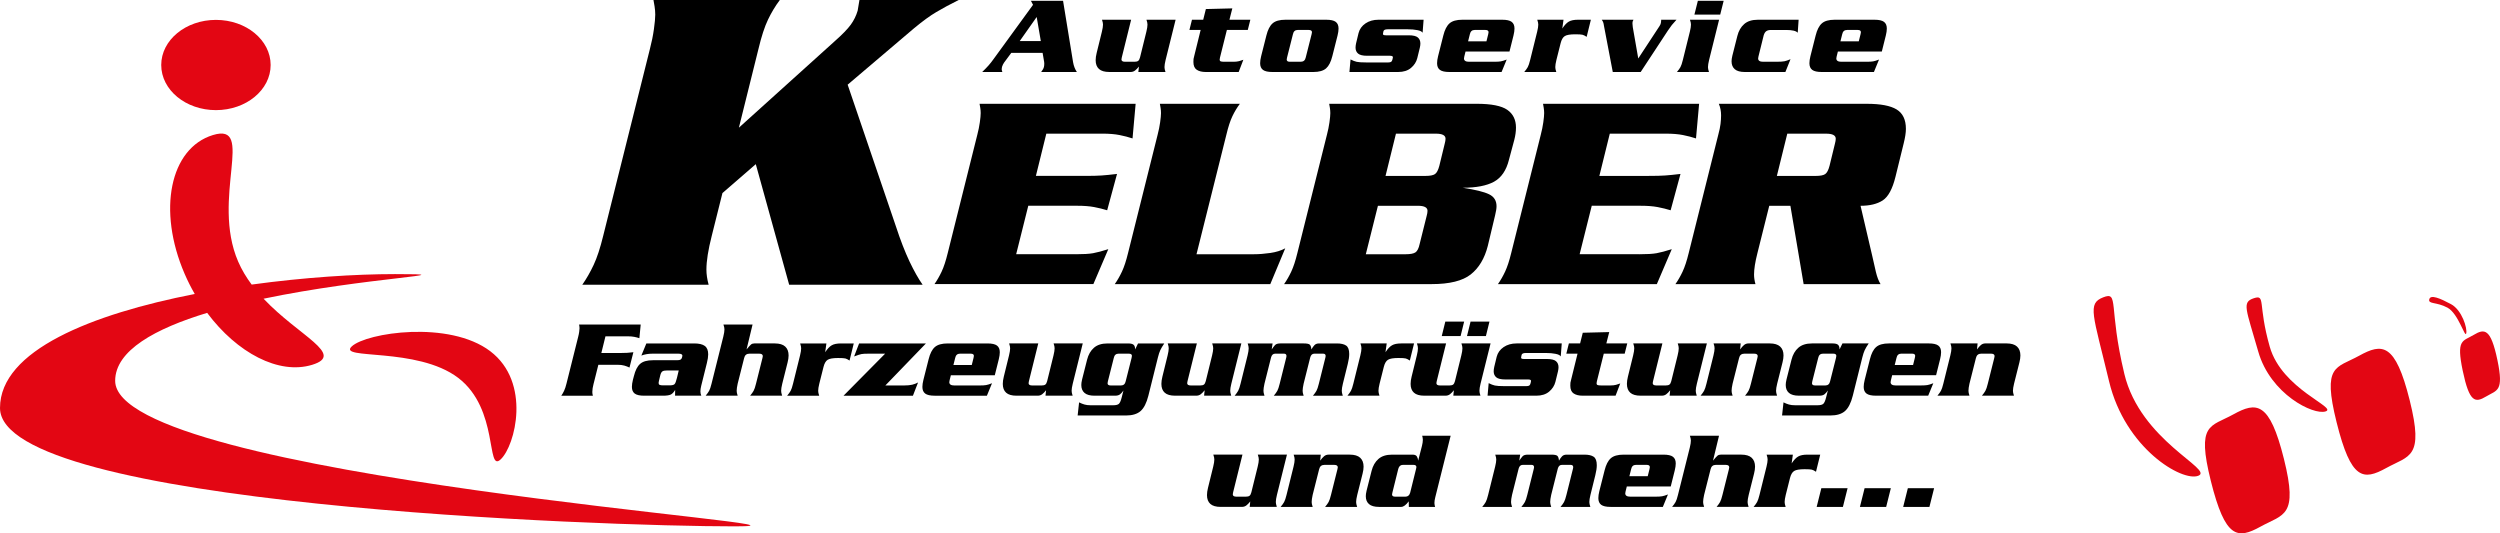 <?xml version="1.0" encoding="UTF-8"?>
<!DOCTYPE svg PUBLIC "-//W3C//DTD SVG 1.1//EN" "http://www.w3.org/Graphics/SVG/1.1/DTD/svg11.dtd">
<!-- Creator: CorelDRAW 2018 (64 Bit) -->
<svg xmlns="http://www.w3.org/2000/svg" xml:space="preserve" width="55.754mm" height="11.894mm" version="1.1" style="shape-rendering:geometricPrecision; text-rendering:geometricPrecision; image-rendering:optimizeQuality; fill-rule:evenodd; clip-rule:evenodd"
viewBox="0 0 4217.08 899.6"
 xmlns:xlink="http://www.w3.org/1999/xlink">
 <defs>
  <style type="text/css">
   <![CDATA[
    .fil1 {fill:#E30613}
    .fil0 {fill:black;fill-rule:nonzero}
   ]]>
  </style>
 </defs>
 <g id="Ebene_x0020_1">
  <g id="_2800181524144">
   <path class="fil0" d="M1511.38 382.19c7.5,23.01 15.14,42.52 22.77,58.78 7.75,16.26 15.13,29.27 22.13,39.27l-225.11 0 -56.28 -203.35 -56.27 48.78 -18.01 72.04c-6.01,23.51 -9.01,42.52 -9.01,57.02 0,8 1.26,16.51 3.75,25.51l-213.1 0c7,-10 13.37,-21.13 19.13,-33.39 5.76,-12.26 11.13,-28.64 16.13,-49.15l78.79 -315.17c3,-11.5 5.25,-22.63 6.75,-33.39 1.5,-10.76 2.25,-18.88 2.25,-24.39 0,-4.5 -0.37,-9.13 -1.12,-13.88 -0.76,-4.75 -1.38,-8.38 -1.88,-10.88l213.12 0c-7.51,10 -14.14,21 -19.89,33.01 -5.76,12.01 -11.13,28.52 -16.13,49.53l-33.02 132.82 161.33 -145.57c13.01,-11.5 22.14,-20.88 27.39,-28.14 5.25,-7.25 9.13,-15.14 11.63,-23.64l3 -18 167.34 0c-15.01,7.5 -27.52,14.26 -37.77,20.38 -10.26,6.01 -22.63,15.01 -37.14,27.02l-112.31 95.42 81.54 239.37z"/>
   <path class="fil0" d="M1814.88 428.84c12.68,0 22.34,-0.56 28.99,-1.75 6.65,-1.19 15.2,-3.49 25.66,-6.81l-25.19 58.93 -268.03 0c4.43,-6.34 8.47,-13.39 12.12,-21.15 3.65,-7.76 7.05,-18.14 10.22,-31.13l49.9 -199.6c1.91,-7.28 3.33,-14.33 4.28,-21.15 0.95,-6.81 1.42,-11.96 1.42,-15.45 0,-2.85 -0.23,-5.78 -0.71,-8.79 -0.48,-3.01 -0.88,-5.31 -1.19,-6.89l263.28 0 -5.23 58.45c-6.66,-2.22 -13.94,-4.12 -21.86,-5.7 -7.92,-1.58 -17.59,-2.38 -28.99,-2.38l-94.57 0 -17.59 71.28 82.69 0c12.35,0 21.78,-0.23 28.27,-0.71 6.5,-0.39 15.13,-1.35 25.9,-2.61l-16.63 61.3c-6.66,-2.06 -13.94,-3.88 -21.86,-5.39 -7.92,-1.51 -17.43,-2.22 -28.52,-2.22l-82.69 0 -20.44 81.75 100.75 0zm300.35 0c8.55,0 17.74,-0.72 27.56,-2.14 9.83,-1.42 18.22,-4.04 25.19,-7.84l-25.19 60.36 -262.33 0c4.44,-6.34 8.48,-13.39 12.12,-21.15 3.65,-7.76 7.05,-18.14 10.22,-31.13l49.9 -199.6c1.9,-7.28 3.33,-14.33 4.27,-21.15 0.95,-6.81 1.43,-11.96 1.43,-15.45 0,-2.85 -0.23,-5.78 -0.71,-8.79 -0.48,-3.01 -0.87,-5.31 -1.19,-6.89l134.97 0c-4.75,6.34 -8.95,13.3 -12.59,20.91 -3.65,7.61 -7.05,18.06 -10.22,31.37l-50.37 201.51 96.94 0zm188.67 0l67.48 0c7.61,0 12.99,-1.03 16.16,-3.09 3.17,-2.06 5.54,-6.73 7.13,-14.02l11.88 -47.53c0.95,-3.48 1.42,-6.33 1.42,-8.55 0,-5.7 -5.39,-8.55 -16.16,-8.55l-67.48 0 -20.44 81.75zm33.27 -132.12l67.48 0c7.6,0 12.91,-1.03 15.92,-3.09 3.01,-2.06 5.46,-6.73 7.37,-14.02l9.02 -37.06c0.95,-3.49 1.43,-6.34 1.43,-8.55 0,-5.7 -5.39,-8.55 -16.16,-8.55l-67.48 0 -17.58 71.28zm-98.86 -69.38c1.91,-7.28 3.34,-14.33 4.28,-21.15 0.95,-6.81 1.43,-11.96 1.43,-15.45 0,-2.85 -0.24,-5.78 -0.72,-8.79 -0.47,-3.01 -0.87,-5.31 -1.19,-6.89l249.03 0c24.4,0 41.5,3.4 51.33,10.14 9.82,6.81 14.73,16.79 14.73,30.02 0,6.41 -0.95,13.39 -2.85,20.75l-9.03 33.66c-4.44,17.82 -12.84,30.1 -25.19,36.91 -12.36,6.73 -29.94,10.14 -52.76,10.14 21.23,3.25 36.04,6.9 44.44,11.01 8.4,4.04 12.59,10.77 12.59,20.2 0,3.65 -0.79,8.64 -2.38,15.13l-12.36 51.8c-5.39,21.15 -14.97,37.15 -28.75,48.08 -13.78,10.85 -35.72,16.32 -65.82,16.32l-249.03 0c4.44,-6.34 8.48,-13.39 12.12,-21.15 3.65,-7.76 7.06,-18.14 10.23,-31.13l49.89 -199.6zm527.05 201.51c12.68,0 22.34,-0.56 28.99,-1.75 6.65,-1.19 15.2,-3.49 25.66,-6.81l-25.19 58.93 -268.03 0c4.43,-6.34 8.47,-13.39 12.12,-21.15 3.64,-7.76 7.05,-18.14 10.22,-31.13l49.9 -199.6c1.91,-7.28 3.33,-14.33 4.28,-21.15 0.95,-6.81 1.42,-11.96 1.42,-15.45 0,-2.85 -0.23,-5.78 -0.71,-8.79 -0.48,-3.01 -0.88,-5.31 -1.19,-6.89l263.28 0 -5.23 58.45c-6.66,-2.22 -13.94,-4.12 -21.86,-5.7 -7.92,-1.58 -17.59,-2.38 -28.99,-2.38l-94.57 0 -17.59 71.28 82.69 0c12.35,0 21.78,-0.23 28.27,-0.71 6.5,-0.39 15.13,-1.35 25.9,-2.61l-16.63 61.3c-6.66,-2.06 -13.94,-3.88 -21.86,-5.39 -7.92,-1.51 -17.43,-2.22 -28.52,-2.22l-82.69 0 -20.44 81.75 100.75 0zm231.92 -132.12l65.59 0c7.6,0 12.91,-1.03 15.91,-3.09 3.01,-2.06 5.47,-6.73 7.37,-14.02l9.03 -37.06c0.95,-3.49 1.43,-6.34 1.43,-8.55 0,-5.7 -5.39,-8.55 -16.16,-8.55l-65.59 0 -17.58 71.28zm-12.84 50.37l-19.96 79.84c-3.8,14.89 -5.7,26.93 -5.7,36.12 0,5.08 0.79,10.46 2.38,16.16l-134.97 0c4.44,-6.34 8.48,-13.39 12.12,-21.15 3.65,-7.76 7.06,-18.14 10.23,-31.13l49.9 -199.6c1.9,-6.97 3.17,-13.07 3.8,-18.3 0.64,-5.23 0.95,-10.06 0.95,-14.49 0,-6.97 -1.27,-13.47 -3.8,-19.48l249.97 0c22.81,0 39.44,3.17 49.9,9.5 10.45,6.34 15.69,17.27 15.69,32.8 0,6.34 -1.27,14.57 -3.8,24.71l-13.78 56.08c-5.07,20.6 -12.28,33.9 -21.62,39.92 -9.35,6.02 -21.78,9.02 -37.3,9.02l19.96 85.55c1.9,8.86 3.88,17.58 5.94,26.13 2.06,8.55 4.67,15.37 7.84,20.44l-129.75 0 -22.33 -132.12 -35.65 0z"/>
   <path class="fil0" d="M1755.69 69.27l-6.97 -40.62 -28.61 40.62 35.58 0zm-49.81 19.89l-12.19 16.44c-1.47,2.13 -2.62,4.5 -3.47,7.16 -0.37,1.88 -0.56,3.19 -0.56,3.93 0,0.88 0.38,2.47 1.12,4.73l-33.95 0c4.51,-4.38 8.13,-8.13 10.88,-11.25 2.75,-3.13 5.51,-6.63 8.25,-10.51l66.6 -91.55 -3.56 -6.75 54.21 0 16.89 103.55c1.12,6.38 3.25,11.88 6.38,16.51l-60.21 0c1.38,-1.88 2.41,-3.41 3.09,-4.6 0.69,-1.19 1.22,-2.5 1.59,-3.94 0.38,-1.44 0.57,-3.34 0.57,-5.72 0,-1.25 -0.06,-2.13 -0.19,-2.63l-2.62 -15.38 -52.81 0zm214.33 32.27l0.94 -9.2c-2.25,2.88 -4.44,5.13 -6.57,6.75 -2.13,1.63 -4.62,2.44 -7.5,2.44l-35.83 0c-7.88,0 -13.7,-1.69 -17.45,-5.07 -3.74,-3.37 -5.62,-8.32 -5.62,-14.82 0,-3.63 0.56,-7.69 1.69,-12.19l8.81 -35.84c1.26,-5.12 1.88,-9.12 1.88,-12 0,-1.38 -0.12,-2.53 -0.37,-3.47 -0.25,-0.94 -0.69,-2.53 -1.32,-4.78l49.15 0 -15.76 63.6c-0.38,1.38 -0.57,2.5 -0.57,3.37 0,2.62 2,3.94 6.01,3.94l16.13 0c2.75,0 4.79,-0.5 6.1,-1.51 1.32,-1 2.34,-2.93 3.09,-5.81l10.7 -43.34c1.26,-5.12 1.88,-9.12 1.88,-12 0,-1.38 -0.12,-2.53 -0.38,-3.47 -0.24,-0.94 -0.68,-2.53 -1.31,-4.78l49.15 0 -16.88 67.91c-1.25,5.13 -1.88,9.13 -1.88,12.01 0,1.38 0.13,2.53 0.37,3.47 0.26,0.93 0.69,2.53 1.32,4.78l-45.78 0zm113.87 -106.18l44.65 -1.13 -4.88 19.14 35.27 0 -4.32 17.25 -35.26 0 -11.63 46.53c-0.38,1.5 -0.56,2.69 -0.56,3.56 0,1.38 0.53,2.31 1.59,2.81 1.07,0.5 3.1,0.75 6.1,0.75l15.57 0c3.75,0 6.91,-0.34 9.48,-1.03 2.56,-0.69 4.97,-1.47 7.22,-2.34l-7.87 20.63 -55.53 0c-6.38,0 -11.44,-1.26 -15.2,-3.75 -3.75,-2.5 -5.63,-6.88 -5.63,-13.14 0,-2.25 0.06,-3.93 0.19,-5.06 0.13,-1.13 0.56,-3 1.32,-5.63l10.69 -43.34 -18.94 0 4.31 -17.25 18.95 0 4.5 -18.01zm136.95 81.79c-0.38,1.37 -0.57,2.5 -0.57,3.37 0,2.5 1.75,3.75 5.26,3.75l18.38 0c4.63,0 7.44,-2.38 8.44,-7.13l9.95 -39.4c0.38,-1.38 0.57,-2.5 0.57,-3.37 0,-2.5 -1.88,-3.76 -5.63,-3.76l-18.38 0c-4.38,0 -7.06,2.38 -8.07,7.13l-9.94 39.4zm76.35 -2.25c-2.38,9.63 -5.88,16.47 -10.51,20.54 -4.62,4.06 -11.81,6.1 -21.57,6.1l-69.03 0c-7.37,0 -12.66,-1.19 -15.85,-3.56 -3.19,-2.38 -4.78,-6.13 -4.78,-11.25 0,-3.38 0.56,-7.32 1.69,-11.82l8.82 -34.89c2.38,-9.63 5.88,-16.48 10.51,-20.54 4.62,-4.07 11.81,-6.1 21.57,-6.1l69.03 0c7.37,0 12.66,1.19 15.85,3.56 3.19,2.38 4.79,6.13 4.79,11.25 0,3.38 -0.56,7.31 -1.69,11.82l-8.82 34.89zm128.88 -35.27c7.37,0 12.51,1.22 15.38,3.66 2.87,2.44 4.31,5.85 4.31,10.22 0,2 -0.31,4.38 -0.94,7.13l-4.32 17.63c-1.62,6.38 -5.16,11.85 -10.59,16.42 -5.45,4.56 -12.67,6.85 -21.67,6.85l-82.17 0 1.88 -21.2c3.88,2 7.35,3.34 10.42,4.03 3.06,0.69 8.35,1.04 15.85,1.04l37.33 0c2.25,0 3.88,-0.35 4.88,-1 1,-0.69 1.75,-2.03 2.25,-4.07l0.38 -1.78c0.24,-0.95 0.37,-1.57 0.37,-1.94 0,-1.66 -1.69,-2.47 -5.07,-2.47l-38.45 0c-7.25,0 -12.32,-1.23 -15.2,-3.66 -2.87,-2.44 -4.31,-5.78 -4.31,-10.04 0,-2.13 0.31,-4.63 0.94,-7.5l4.12 -17.07c1.75,-6.75 5.67,-12.19 11.73,-16.32 6.06,-4.12 13.35,-6.19 21.85,-6.19l76.16 0 -1.69 21.95c-1.13,-2 -4.06,-3.47 -8.82,-4.41 -4.75,-0.94 -10.06,-1.41 -15.94,-1.41l-34.32 0c-4,0 -6.32,1.06 -6.94,3.18l-0.75 3.76c-0.26,1.12 -0.04,1.94 0.65,2.44 0.69,0.5 2.16,0.75 4.41,0.75l38.27 0zm131.13 10.13l3 -12c0.37,-1.38 0.56,-2.5 0.56,-3.37 0,-2.5 -1.75,-3.76 -5.26,-3.76l-18.19 0c-4.38,0 -7.06,2.38 -8.07,7.13l-3 12 30.96 0zm-35.27 17.26l-2.06 8.26c-0.37,1.38 -0.56,2.5 -0.56,3.37 0,3.75 2.81,5.63 8.44,5.63l42.58 0c4.88,0 8.56,-0.22 11.07,-0.66 2.5,-0.44 5.82,-1.47 9.95,-3.09l-8.63 21.01 -88.17 0c-7.38,0 -12.66,-1.19 -15.85,-3.56 -3.19,-2.38 -4.78,-6.13 -4.78,-11.25 0,-3.38 0.56,-7.32 1.69,-11.82l8.82 -34.89c2.38,-9.63 5.88,-16.48 10.51,-20.54 4.62,-4.07 11.81,-6.1 21.57,-6.1l67.35 0c7.37,0 12.66,1.19 15.85,3.56 3.19,2.38 4.79,6.13 4.79,11.25 0,3.38 -0.56,7.31 -1.69,11.82l-6.75 27.01 -74.1 0zm165.27 -53.65l-2.06 14.82c3.75,-5.72 7.44,-9.63 11.07,-11.69 3.63,-2.1 8.82,-3.12 15.57,-3.12l21.57 0 -7.13 28.89c-2.75,-1.88 -5.1,-3.06 -7.03,-3.56 -1.94,-0.5 -6.04,-0.75 -12.29,-0.75 -8.5,0 -14.35,1 -17.54,3 -3.19,2 -5.54,6 -7.03,12l-7.13 28.33c-1.26,5.13 -1.88,9.13 -1.88,12.01 0,1.38 0.12,2.53 0.37,3.47 0.25,0.93 0.69,2.53 1.32,4.78l-54.03 0c2.62,-3.13 4.59,-5.88 5.91,-8.25 1.32,-2.38 2.65,-6.38 4.03,-12.01l11.82 -47.65c1.25,-5.12 1.88,-9.12 1.88,-12 0,-1.38 -0.13,-2.53 -0.38,-3.47 -0.25,-0.94 -0.69,-2.53 -1.31,-4.78l44.27 0zm161.95 10.73c1.23,-1.88 2,-3.63 2.28,-5.26 0.32,-1.66 0.47,-2.9 0.47,-3.78 0,-0.75 0,-1.31 0,-1.69l25.89 0c-3.38,3.62 -6.01,6.63 -7.88,9 -1.88,2.38 -4.06,5.45 -6.57,9.2l-45.96 69.97 -47.08 0 -15.01 -78.6c-0.25,-2 -0.63,-3.69 -1.13,-5.07 -0.5,-1.38 -1.31,-2.87 -2.44,-4.5l53.46 0c-0.88,1.63 -1.38,2.78 -1.5,3.47 -0.13,0.69 -0.19,1.66 -0.19,2.9 0,1.63 0.19,3.69 0.57,6.22l9.22 52.78 35.86 -54.66zm51.15 9.53c1.25,-5.12 1.88,-9.12 1.88,-12 0,-1.38 -0.12,-2.53 -0.38,-3.47 -0.25,-0.94 -0.68,-2.53 -1.31,-4.78l49.15 0 -16.88 67.91c-1.25,5.13 -1.88,9.13 -1.88,12.01 0,1.38 0.12,2.53 0.37,3.47 0.26,0.93 0.69,2.53 1.32,4.78l-54.03 0c2.62,-3.13 4.6,-5.88 5.91,-8.25 1.32,-2.38 2.66,-6.38 4.04,-12.01l11.81 -47.65zm57.03 -52.15l-5.82 23.27 -43.52 0 5.82 -23.27 43.52 0zm58.72 93.81c-0.38,1.38 -0.56,2.5 -0.56,3.37 0,3.75 2.81,5.63 8.44,5.63l21.57 0c6.88,0 11.66,-0.28 14.35,-0.84 2.69,-0.57 6.1,-1.72 10.23,-3.47l-8.63 21.57 -68.47 0c-7.62,0 -13.25,-1.57 -16.88,-4.69 -3.62,-3.13 -5.44,-7.57 -5.44,-13.32 0,-1.26 0.09,-2.59 0.28,-4.04 0.19,-1.43 0.53,-3.21 1.03,-5.34l8.45 -33.39c2.13,-8.5 5.97,-15.2 11.53,-20.07 5.57,-4.88 13.23,-7.31 22.98,-7.31l68.85 0 -1.51 21.95c-2.62,-3.13 -9.19,-4.7 -19.7,-4.7l-25.33 0c-3.49,0 -6.19,0.69 -8.06,2.06 -1.88,1.38 -3.31,3.69 -4.31,6.94l-8.82 35.65zm169.21 -25.52l3 -12c0.38,-1.38 0.57,-2.5 0.57,-3.37 0,-2.5 -1.75,-3.76 -5.26,-3.76l-18.19 0c-4.38,0 -7.07,2.38 -8.07,7.13l-3 12 30.95 0zm-35.26 17.26l-2.06 8.26c-0.38,1.38 -0.56,2.5 -0.56,3.37 0,3.75 2.81,5.63 8.44,5.63l42.58 0c4.87,0 8.56,-0.22 11.07,-0.66 2.5,-0.44 5.82,-1.47 9.94,-3.09l-8.62 21.01 -88.17 0c-7.38,0 -12.66,-1.19 -15.85,-3.56 -3.19,-2.38 -4.79,-6.13 -4.79,-11.25 0,-3.38 0.57,-7.32 1.69,-11.82l8.82 -34.89c2.38,-9.63 5.88,-16.48 10.5,-20.54 4.63,-4.07 11.82,-6.1 21.57,-6.1l67.35 0c7.37,0 12.65,1.19 15.85,3.56 3.19,2.38 4.79,6.13 4.79,11.25 0,3.38 -0.57,7.31 -1.69,11.82l-6.75 27.01 -74.1 0z"/>
   <path class="fil0" d="M1001.38 646.84c-1.51,5.88 -2.25,10.63 -2.25,14.26 0,2 0.31,4.12 0.94,6.38l-53.28 0c1.75,-2.5 3.35,-5.29 4.79,-8.35 1.44,-3.06 2.78,-7.16 4.03,-12.28l19.7 -78.79c0.75,-2.87 1.32,-5.66 1.69,-8.35 0.38,-2.69 0.57,-4.72 0.57,-6.1 0,-1.13 -0.1,-2.28 -0.29,-3.47 -0.18,-1.19 -0.34,-2.1 -0.46,-2.72l103.93 0 -2.25 23.07c-2.5,-0.88 -5.31,-1.63 -8.44,-2.25 -3.12,-0.63 -6.94,-0.95 -11.44,-0.95l-37.33 0 -6.94 28.14 32.65 0c4.87,0 8.59,-0.1 11.16,-0.29 2.56,-0.15 5.98,-0.52 10.23,-1.03l-6.57 25.89c-2.63,-1.29 -5.51,-2.38 -8.63,-3.31 -3.12,-0.91 -6.88,-1.38 -11.25,-1.38l-32.64 0 -7.88 31.52zm169.59 -67.54c8.12,0 14.1,1.41 17.91,4.22 3.81,2.81 5.72,7.53 5.72,14.17 0,4 -0.75,8.94 -2.25,14.82l-9.57 38.45c-0.88,3.63 -1.32,6.75 -1.32,9.38 0,2.5 0.5,4.88 1.51,7.13l-44.27 0 0.18 -9.76c-2.38,4 -4.88,6.63 -7.5,7.88 -2.62,1.25 -7.06,1.88 -13.32,1.88l-31.51 0c-7.38,0 -12.67,-1.19 -15.85,-3.56 -3.19,-2.41 -4.79,-6.16 -4.79,-11.32 0,-3.37 0.57,-7.31 1.69,-11.85l1.69 -6.38c2.38,-9.66 5.88,-16.53 10.51,-20.6 4.62,-4.09 11.81,-6.13 21.57,-6.13l40.34 0c3.12,0 5.25,-0.37 6.38,-1.1 1.12,-0.75 1.91,-1.91 2.34,-3.5 0.44,-1.63 0.66,-2.59 0.66,-2.96 0,-2.34 -2.19,-3.5 -6.57,-3.5l-44.08 0c-6.63,0 -12.82,1.06 -18.58,3.18l8.44 -20.44 80.67 0zm-45.78 45.59c-3.5,0 -6.04,0.47 -7.6,1.41 -1.56,0.94 -2.78,2.97 -3.65,6.1l-2.44 10.13c-0.37,1.38 -0.56,2.5 -0.56,3.38 0,1.62 0.56,2.72 1.69,3.28 1.13,0.56 3.25,0.84 6.38,0.84l10.32 0c4.26,0 7.06,-0.65 8.44,-1.97 1.38,-1.32 2.75,-4.85 4.13,-10.6l3 -12.56 -19.7 0zm144.26 -77.48l-10.14 42.02c3.63,-4.41 6.16,-7.19 7.6,-8.38 1.44,-1.15 3.28,-1.75 5.53,-1.75l34.52 0c7.88,0 13.73,1.75 17.54,5.26 3.82,3.49 5.73,8.5 5.73,15 0,3.51 -0.57,7.44 -1.69,11.82l-9 35.83c-1.25,5.13 -1.88,9.13 -1.88,12.01 0,1.38 0.13,2.53 0.37,3.47 0.26,0.93 0.69,2.53 1.32,4.78l-54.03 0c2.62,-3.13 4.6,-5.88 5.91,-8.25 1.32,-2.38 2.66,-6.38 4.04,-12.01l10.88 -43.33c0.38,-1.38 0.57,-2.44 0.57,-3.18 0,-2.76 -2.06,-4.13 -6.22,-4.13l-16.2 0c-4.9,0 -7.9,2.44 -9.03,7.31l-10.94 43.33c-1.13,5.13 -1.69,9.13 -1.69,12.01 0,1.38 0.13,2.53 0.37,3.47 0.26,0.93 0.69,2.53 1.32,4.78l-54.03 0c2.62,-3.13 4.6,-5.88 5.91,-8.25 1.32,-2.38 2.66,-6.38 4.04,-12.01l19.89 -79.54c1.25,-5.13 1.88,-9.13 1.88,-12 0,-1.38 -0.13,-2.53 -0.38,-3.47 -0.25,-0.94 -0.69,-2.53 -1.32,-4.78l49.16 0zm124.56 31.89l-2.06 14.82c3.76,-5.72 7.44,-9.63 11.07,-11.69 3.63,-2.1 8.82,-3.12 15.57,-3.12l21.57 0 -7.13 28.89c-2.75,-1.88 -5.1,-3.06 -7.03,-3.56 -1.94,-0.5 -6.04,-0.75 -12.28,-0.75 -8.51,0 -14.36,1 -17.55,3 -3.18,2 -5.53,6 -7.03,12l-7.13 28.33c-1.25,5.13 -1.88,9.13 -1.88,12.01 0,1.38 0.12,2.53 0.37,3.47 0.26,0.93 0.69,2.53 1.32,4.78l-54.03 0c2.63,-3.13 4.6,-5.88 5.91,-8.25 1.31,-2.38 2.65,-6.38 4.02,-12.01l11.82 -47.65c1.26,-5.12 1.88,-9.12 1.88,-12 0,-1.38 -0.12,-2.53 -0.38,-3.47 -0.24,-0.94 -0.69,-2.53 -1.31,-4.78l44.27 0zm167.9 0l-68.47 70.91 31.15 0c6,0 10.76,-0.44 14.25,-1.32 3.5,-0.87 6.75,-2.13 9.76,-3.75l-8.63 22.33 -117.06 0 70.16 -70.91 -27.58 0c-5.88,0 -9.98,0.22 -12.29,0.66 -2.31,0.43 -6.47,1.78 -12.47,4.03l8.44 -21.95 112.74 0zm77.29 36.4l3 -12.01c0.38,-1.38 0.57,-2.5 0.57,-3.37 0,-2.5 -1.75,-3.75 -5.26,-3.75l-18.19 0c-4.38,0 -7.07,2.38 -8.07,7.13l-3 12.01 30.95 0zm-35.26 17.25l-2.06 8.26c-0.38,1.38 -0.56,2.5 -0.56,3.37 0,3.75 2.81,5.63 8.43,5.63l42.59 0c4.87,0 8.56,-0.22 11.07,-0.66 2.5,-0.44 5.82,-1.47 9.94,-3.09l-8.62 21.01 -88.17 0c-7.38,0 -12.66,-1.19 -15.85,-3.56 -3.19,-2.38 -4.79,-6.13 -4.79,-11.25 0,-3.38 0.57,-7.32 1.69,-11.82l8.82 -34.89c2.38,-9.63 5.88,-16.48 10.5,-20.54 4.63,-4.07 11.82,-6.1 21.57,-6.1l67.35 0c7.37,0 12.65,1.19 15.85,3.56 3.19,2.38 4.78,6.13 4.78,11.25 0,3.38 -0.56,7.31 -1.69,11.82l-6.75 27.01 -74.1 0zm159.65 34.52l0.93 -9.2c-2.25,2.88 -4.43,5.13 -6.57,6.75 -2.12,1.63 -4.62,2.44 -7.5,2.44l-35.84 0c-7.87,0 -13.7,-1.69 -17.44,-5.07 -3.75,-3.37 -5.63,-8.32 -5.63,-14.82 0,-3.63 0.56,-7.69 1.69,-12.19l8.81 -35.84c1.26,-5.12 1.88,-9.12 1.88,-12 0,-1.38 -0.12,-2.53 -0.37,-3.47 -0.25,-0.94 -0.69,-2.53 -1.32,-4.78l49.15 0 -15.76 63.6c-0.38,1.38 -0.57,2.5 -0.57,3.37 0,2.62 2,3.94 6.01,3.94l16.13 0c2.75,0 4.79,-0.5 6.1,-1.51 1.32,-1 2.34,-2.93 3.09,-5.81l10.7 -43.34c1.26,-5.12 1.88,-9.12 1.88,-12 0,-1.38 -0.12,-2.53 -0.37,-3.47 -0.25,-0.94 -0.69,-2.53 -1.32,-4.78l49.15 0 -16.88 67.91c-1.25,5.13 -1.88,9.13 -1.88,12.01 0,1.38 0.13,2.53 0.38,3.47 0.25,0.93 0.68,2.53 1.31,4.78l-45.77 0zm131.5 -8.82c-1.75,2.62 -3.62,4.75 -5.62,6.38 -2,1.63 -4.82,2.44 -8.44,2.44l-34.71 0c-7.63,0 -13.25,-1.57 -16.88,-4.69 -3.63,-3.13 -5.44,-7.56 -5.44,-13.32 0,-1.26 0.09,-2.59 0.28,-4.04 0.19,-1.43 0.53,-3.21 1.03,-5.34l8.45 -33.39c2.12,-8.5 5.97,-15.2 11.53,-20.07 5.57,-4.88 13.22,-7.31 22.98,-7.31l34.89 0c4.25,0 7.25,0.75 9.01,2.22 1.75,1.51 2.62,4.13 2.62,7.91l4.88 -10.13 44.27 0c-3.12,4.63 -5.38,8.44 -6.75,11.44 -1.38,3 -2.69,7 -3.94,12l-16.13 64.72c-3.12,12.38 -7.53,21.04 -13.22,25.98 -5.7,4.94 -13.92,7.4 -24.67,7.4l-81.42 0 2.44 -22.13c3.25,1.63 6.32,2.84 9.19,3.66 2.87,0.81 6.25,1.22 10.13,1.22l38.08 0c4.75,0 8,-0.81 9.76,-2.44 1.75,-1.63 3.31,-5.19 4.69,-10.69l3 -11.82zm13.7 -54.97c0.38,-1.38 0.57,-2.5 0.57,-3.37 0,-2.5 -1.75,-3.75 -5.26,-3.75l-17.26 0c-4.38,0 -7.06,2.38 -8.06,7.13l-9.95 39.4c-0.37,1.38 -0.56,2.5 -0.56,3.37 0,2.5 1.75,3.75 5.25,3.75l17.26 0c4.38,0 7.07,-2.38 8.07,-7.13l9.94 -39.4zm122.31 63.78l0.94 -9.2c-2.25,2.88 -4.44,5.13 -6.57,6.75 -2.13,1.63 -4.63,2.44 -7.5,2.44l-35.83 0c-7.88,0 -13.7,-1.69 -17.45,-5.07 -3.75,-3.37 -5.62,-8.32 -5.62,-14.82 0,-3.63 0.56,-7.69 1.69,-12.19l8.81 -35.84c1.26,-5.12 1.88,-9.12 1.88,-12 0,-1.38 -0.12,-2.53 -0.37,-3.47 -0.25,-0.94 -0.69,-2.53 -1.32,-4.78l49.15 0 -15.76 63.6c-0.38,1.38 -0.57,2.5 -0.57,3.37 0,2.62 2,3.94 6.01,3.94l16.13 0c2.75,0 4.78,-0.5 6.1,-1.51 1.32,-1 2.34,-2.93 3.09,-5.81l10.7 -43.34c1.26,-5.12 1.88,-9.12 1.88,-12 0,-1.38 -0.12,-2.53 -0.38,-3.47 -0.24,-0.94 -0.69,-2.53 -1.31,-4.78l49.15 0 -16.88 67.91c-1.25,5.13 -1.88,9.13 -1.88,12.01 0,1.38 0.13,2.53 0.37,3.47 0.26,0.93 0.69,2.53 1.32,4.78l-45.78 0zm115.56 -88.17l-1.5 10.13c2,-2.96 3.84,-5.38 5.53,-7.28 1.69,-1.91 4.66,-2.84 8.92,-2.84l39.58 0c5.25,0 8.62,0.66 10.13,2 1.5,1.32 2.44,4.04 2.81,8.13 1.63,-2.9 3.34,-5.32 5.16,-7.25 1.82,-1.91 4.35,-2.87 7.6,-2.87l30.38 0c6.75,0 11.88,1.19 15.39,3.56 3.49,2.38 5.25,7.13 5.25,14.26 0,4.63 -0.82,10.2 -2.44,16.7l-8.25 33.39c-1.25,5.13 -1.88,9.13 -1.88,12.01 0,1.38 0.13,2.53 0.38,3.47 0.25,0.93 0.69,2.53 1.31,4.78l-50.28 0c2.62,-3.13 4.6,-5.88 5.91,-8.25 1.31,-2.38 2.65,-6.38 4.03,-12.01l11.07 -44.27c0.25,-1.25 0.38,-2.06 0.38,-2.44 0,-2.63 -1.44,-3.94 -4.35,-3.94l-14.7 0c-3.53,0 -5.84,2.13 -6.97,6.38l-11.13 44.27c-1.13,5.13 -1.69,9.13 -1.69,12.01 0,1.38 0.12,2.53 0.37,3.47 0.26,0.93 0.69,2.53 1.32,4.78l-50.28 0c2.62,-3.13 4.6,-5.88 5.91,-8.25 1.31,-2.38 2.65,-6.38 4.02,-12.01l11.07 -44.27c0.25,-1.25 0.37,-2.06 0.37,-2.44 0,-2.63 -1.44,-3.94 -4.34,-3.94l-14.7 0c-3.53,0 -5.85,2.13 -6.97,6.38l-11.13 44.27c-1.13,5.13 -1.69,9.13 -1.69,12.01 0,1.38 0.13,2.53 0.38,3.47 0.25,0.93 0.69,2.53 1.32,4.78l-50.28 0c2.62,-3.13 4.59,-5.88 5.91,-8.25 1.32,-2.38 2.65,-6.38 4.03,-12.01l11.82 -47.65c1.25,-5.12 1.88,-9.12 1.88,-12 0,-1.38 -0.13,-2.53 -0.38,-3.47 -0.25,-0.94 -0.68,-2.53 -1.31,-4.78l42.02 0zm192.47 0l-2.06 14.82c3.75,-5.72 7.44,-9.63 11.07,-11.69 3.63,-2.1 8.82,-3.12 15.57,-3.12l21.57 0 -7.13 28.89c-2.75,-1.88 -5.1,-3.06 -7.03,-3.56 -1.94,-0.5 -6.04,-0.75 -12.29,-0.75 -8.5,0 -14.35,1 -17.54,3 -3.18,2 -5.53,6 -7.03,12l-7.13 28.33c-1.26,5.13 -1.88,9.13 -1.88,12.01 0,1.38 0.12,2.53 0.37,3.47 0.25,0.93 0.69,2.53 1.32,4.78l-54.03 0c2.62,-3.13 4.6,-5.88 5.91,-8.25 1.32,-2.38 2.66,-6.38 4.03,-12.01l11.82 -47.65c1.25,-5.12 1.88,-9.12 1.88,-12 0,-1.38 -0.12,-2.53 -0.38,-3.47 -0.25,-0.94 -0.69,-2.53 -1.31,-4.78l44.27 0zm112.37 88.17l0.93 -9.2c-2.25,2.88 -4.43,5.13 -6.57,6.75 -2.12,1.63 -4.62,2.44 -7.5,2.44l-35.84 0c-7.87,0 -13.7,-1.69 -17.44,-5.07 -3.75,-3.37 -5.63,-8.32 -5.63,-14.82 0,-3.63 0.56,-7.69 1.69,-12.19l8.81 -35.84c1.26,-5.12 1.88,-9.12 1.88,-12 0,-1.38 -0.12,-2.53 -0.37,-3.47 -0.25,-0.94 -0.69,-2.53 -1.32,-4.78l49.15 0 -15.76 63.6c-0.38,1.38 -0.57,2.5 -0.57,3.37 0,2.62 2,3.94 6.01,3.94l16.13 0c2.75,0 4.79,-0.5 6.1,-1.51 1.32,-1 2.34,-2.93 3.09,-5.81l10.7 -43.34c1.26,-5.12 1.88,-9.12 1.88,-12 0,-1.38 -0.12,-2.53 -0.37,-3.47 -0.25,-0.94 -0.69,-2.53 -1.32,-4.78l49.15 0 -16.88 67.91c-1.25,5.13 -1.88,9.13 -1.88,12.01 0,1.38 0.13,2.53 0.38,3.47 0.25,0.93 0.68,2.53 1.31,4.78l-45.77 0zm23.07 -100.55l6.01 -24.39 31.89 0 -6.01 24.39 -31.89 0zm-42.58 0l6.01 -24.39 31.76 0 -6 24.39 -31.77 0zm177.28 38.64c7.37,0 12.51,1.22 15.38,3.66 2.87,2.44 4.31,5.85 4.31,10.22 0,2 -0.31,4.38 -0.94,7.13l-4.32 17.63c-1.62,6.38 -5.15,11.85 -10.59,16.42 -5.45,4.56 -12.67,6.85 -21.67,6.85l-82.17 0 1.88 -21.2c3.88,2 7.35,3.34 10.42,4.03 3.06,0.69 8.35,1.04 15.85,1.04l37.33 0c2.25,0 3.88,-0.35 4.88,-1 1,-0.69 1.75,-2.03 2.25,-4.07l0.38 -1.78c0.24,-0.94 0.37,-1.57 0.37,-1.94 0,-1.66 -1.69,-2.47 -5.07,-2.47l-38.45 0c-7.25,0 -12.32,-1.23 -15.2,-3.66 -2.87,-2.44 -4.31,-5.78 -4.31,-10.04 0,-2.13 0.31,-4.63 0.94,-7.5l4.12 -17.07c1.75,-6.75 5.67,-12.19 11.73,-16.32 6.07,-4.12 13.35,-6.19 21.85,-6.19l76.17 0 -1.69 21.95c-1.13,-2 -4.06,-3.47 -8.82,-4.41 -4.75,-0.94 -10.06,-1.41 -15.94,-1.41l-34.32 0c-4,0 -6.32,1.07 -6.94,3.18l-0.75 3.76c-0.26,1.12 -0.04,1.94 0.65,2.44 0.69,0.5 2.16,0.75 4.41,0.75l38.27 0zm60.59 -44.27l44.65 -1.13 -4.88 19.14 35.27 0 -4.32 17.26 -35.26 0 -11.63 46.52c-0.38,1.5 -0.56,2.69 -0.56,3.56 0,1.38 0.53,2.31 1.59,2.81 1.07,0.5 3.1,0.75 6.1,0.75l15.57 0c3.75,0 6.91,-0.34 9.47,-1.03 2.56,-0.69 4.98,-1.47 7.22,-2.34l-7.87 20.63 -55.53 0c-6.38,0 -11.44,-1.26 -15.2,-3.75 -3.75,-2.5 -5.63,-6.88 -5.63,-13.14 0,-2.25 0.06,-3.93 0.19,-5.06 0.13,-1.13 0.56,-3 1.32,-5.63l10.69 -43.33 -18.94 0 4.31 -17.26 18.95 0 4.5 -18.01zm146.52 106.18l0.93 -9.2c-2.25,2.88 -4.43,5.13 -6.57,6.75 -2.12,1.63 -4.62,2.44 -7.5,2.44l-35.84 0c-7.87,0 -13.7,-1.69 -17.44,-5.07 -3.75,-3.37 -5.63,-8.32 -5.63,-14.82 0,-3.63 0.56,-7.69 1.69,-12.19l8.82 -35.84c1.25,-5.12 1.87,-9.12 1.87,-12 0,-1.38 -0.12,-2.53 -0.37,-3.47 -0.25,-0.94 -0.69,-2.53 -1.32,-4.78l49.15 0 -15.76 63.6c-0.38,1.38 -0.56,2.5 -0.56,3.37 0,2.62 2,3.94 6,3.94l16.14 0c2.75,0 4.78,-0.5 6.09,-1.51 1.32,-1 2.34,-2.93 3.09,-5.81l10.7 -43.34c1.26,-5.12 1.88,-9.12 1.88,-12 0,-1.38 -0.12,-2.53 -0.37,-3.47 -0.25,-0.94 -0.69,-2.53 -1.32,-4.78l49.15 0 -16.88 67.91c-1.25,5.13 -1.88,9.13 -1.88,12.01 0,1.38 0.13,2.53 0.38,3.47 0.25,0.93 0.69,2.53 1.31,4.78l-45.77 0zm119.87 -88.17l-0.94 10.13c2.25,-3.15 4.44,-5.66 6.57,-7.44 2.13,-1.78 4.63,-2.69 7.5,-2.69l35.83 0c7.88,0 13.73,1.75 17.54,5.26 3.82,3.49 5.73,8.5 5.73,15 0,3.51 -0.57,7.44 -1.69,11.82l-9 35.83c-1.25,5.13 -1.88,9.13 -1.88,12.01 0,1.38 0.13,2.53 0.38,3.47 0.25,0.93 0.69,2.53 1.31,4.78l-54.03 0c2.62,-3.13 4.6,-5.88 5.91,-8.25 1.32,-2.38 2.66,-6.38 4.04,-12.01l10.88 -43.33c0.38,-1.38 0.57,-2.44 0.57,-3.18 0,-2.76 -2.06,-4.13 -6.22,-4.13l-16.19 0c-4.91,0 -7.91,2.44 -9.04,7.31l-10.94 43.33c-1.13,5.13 -1.69,9.13 -1.69,12.01 0,1.38 0.13,2.53 0.38,3.47 0.25,0.93 0.69,2.53 1.32,4.78l-54.03 0c2.62,-3.13 4.59,-5.88 5.91,-8.25 1.31,-2.38 2.65,-6.38 4.03,-12.01l11.82 -47.65c1.25,-5.12 1.87,-9.12 1.87,-12 0,-1.38 -0.12,-2.53 -0.37,-3.47 -0.25,-0.94 -0.69,-2.53 -1.32,-4.78l45.78 0zm147.07 79.35c-1.75,2.62 -3.62,4.75 -5.62,6.38 -2,1.63 -4.82,2.44 -8.44,2.44l-34.71 0c-7.62,0 -13.25,-1.57 -16.88,-4.69 -3.63,-3.13 -5.44,-7.56 -5.44,-13.32 0,-1.26 0.09,-2.59 0.28,-4.04 0.19,-1.43 0.53,-3.21 1.03,-5.34l8.45 -33.39c2.12,-8.5 5.97,-15.2 11.53,-20.07 5.57,-4.88 13.22,-7.31 22.98,-7.31l34.89 0c4.25,0 7.25,0.75 9.01,2.22 1.75,1.51 2.62,4.13 2.62,7.91l4.88 -10.13 44.27 0c-3.12,4.63 -5.38,8.44 -6.75,11.44 -1.38,3 -2.69,7 -3.94,12l-16.13 64.72c-3.12,12.38 -7.53,21.04 -13.22,25.98 -5.7,4.94 -13.91,7.4 -24.67,7.4l-81.42 0 2.44 -22.13c3.25,1.63 6.32,2.84 9.19,3.66 2.87,0.81 6.26,1.22 10.13,1.22l38.08 0c4.76,0 8,-0.81 9.76,-2.44 1.75,-1.63 3.31,-5.19 4.69,-10.69l3 -11.82zm13.7 -54.97c0.38,-1.38 0.57,-2.5 0.57,-3.37 0,-2.5 -1.75,-3.75 -5.26,-3.75l-17.26 0c-4.37,0 -7.06,2.38 -8.06,7.13l-9.95 39.4c-0.37,1.38 -0.56,2.5 -0.56,3.37 0,2.5 1.75,3.75 5.25,3.75l17.26 0c4.38,0 7.07,-2.38 8.07,-7.13l9.94 -39.4zm130.01 12.01l3 -12.01c0.38,-1.38 0.57,-2.5 0.57,-3.37 0,-2.5 -1.75,-3.75 -5.26,-3.75l-18.2 0c-4.38,0 -7.06,2.38 -8.06,7.13l-3 12.01 30.95 0zm-35.27 17.25l-2.06 8.26c-0.38,1.38 -0.57,2.5 -0.57,3.37 0,3.75 2.81,5.63 8.44,5.63l42.59 0c4.87,0 8.56,-0.22 11.07,-0.66 2.5,-0.44 5.82,-1.47 9.94,-3.09l-8.63 21.01 -88.17 0c-7.37,0 -12.66,-1.19 -15.85,-3.56 -3.19,-2.38 -4.79,-6.13 -4.79,-11.25 0,-3.38 0.57,-7.32 1.69,-11.82l8.82 -34.89c2.38,-9.63 5.88,-16.48 10.51,-20.54 4.63,-4.07 11.82,-6.1 21.57,-6.1l67.35 0c7.38,0 12.66,1.19 15.85,3.56 3.19,2.38 4.78,6.13 4.78,11.25 0,3.38 -0.56,7.31 -1.69,11.82l-6.75 27.01 -74.1 0zm144.08 -53.65l-0.94 10.13c2.25,-3.15 4.43,-5.66 6.57,-7.44 2.13,-1.78 4.62,-2.69 7.5,-2.69l35.83 0c7.87,0 13.73,1.75 17.54,5.26 3.81,3.49 5.73,8.5 5.73,15 0,3.51 -0.57,7.44 -1.69,11.82l-9.01 35.83c-1.25,5.13 -1.87,9.13 -1.87,12.01 0,1.38 0.12,2.53 0.37,3.47 0.25,0.93 0.69,2.53 1.32,4.78l-54.03 0c2.62,-3.13 4.6,-5.88 5.91,-8.25 1.32,-2.38 2.66,-6.38 4.03,-12.01l10.88 -43.33c0.37,-1.38 0.56,-2.44 0.56,-3.18 0,-2.76 -2.06,-4.13 -6.22,-4.13l-16.2 0c-4.9,0 -7.9,2.44 -9.03,7.31l-10.94 43.33c-1.13,5.13 -1.69,9.13 -1.69,12.01 0,1.38 0.12,2.53 0.37,3.47 0.26,0.93 0.69,2.53 1.32,4.78l-54.03 0c2.62,-3.13 4.6,-5.88 5.91,-8.25 1.32,-2.38 2.66,-6.38 4.03,-12.01l11.82 -47.65c1.26,-5.12 1.88,-9.12 1.88,-12 0,-1.38 -0.12,-2.53 -0.38,-3.47 -0.24,-0.94 -0.69,-2.53 -1.31,-4.78l45.78 0zm-1227.81 275.77l0.93 -9.2c-2.25,2.88 -4.43,5.13 -6.57,6.75 -2.12,1.63 -4.62,2.44 -7.5,2.44l-35.84 0c-7.87,0 -13.7,-1.69 -17.44,-5.07 -3.75,-3.37 -5.63,-8.32 -5.63,-14.82 0,-3.63 0.56,-7.69 1.69,-12.19l8.82 -35.84c1.25,-5.12 1.87,-9.12 1.87,-12 0,-1.38 -0.12,-2.53 -0.37,-3.47 -0.25,-0.94 -0.69,-2.53 -1.32,-4.78l49.15 0 -15.76 63.6c-0.38,1.38 -0.56,2.5 -0.56,3.37 0,2.62 2,3.94 6,3.94l16.14 0c2.75,0 4.78,-0.5 6.09,-1.51 1.32,-1 2.34,-2.93 3.09,-5.81l10.7 -43.34c1.26,-5.12 1.88,-9.12 1.88,-12 0,-1.38 -0.12,-2.53 -0.37,-3.47 -0.25,-0.94 -0.69,-2.53 -1.32,-4.78l49.15 0 -16.88 67.91c-1.25,5.13 -1.88,9.13 -1.88,12.01 0,1.37 0.13,2.53 0.38,3.46 0.25,0.94 0.69,2.53 1.31,4.79l-45.77 0zm119.87 -88.17l-0.94 10.13c2.25,-3.15 4.44,-5.66 6.57,-7.44 2.13,-1.78 4.63,-2.69 7.5,-2.69l35.83 0c7.88,0 13.73,1.75 17.54,5.25 3.82,3.5 5.73,8.51 5.73,15.01 0,3.51 -0.57,7.44 -1.69,11.82l-9 35.83c-1.25,5.13 -1.88,9.13 -1.88,12.01 0,1.37 0.13,2.53 0.38,3.46 0.25,0.94 0.69,2.53 1.31,4.79l-54.03 0c2.62,-3.13 4.6,-5.88 5.91,-8.25 1.32,-2.38 2.66,-6.38 4.04,-12.01l10.88 -43.33c0.38,-1.38 0.57,-2.44 0.57,-3.19 0,-2.75 -2.06,-4.13 -6.22,-4.13l-16.19 0c-4.91,0 -7.91,2.44 -9.04,7.32l-10.94 43.33c-1.13,5.13 -1.69,9.13 -1.69,12.01 0,1.37 0.13,2.53 0.38,3.46 0.25,0.94 0.69,2.53 1.32,4.79l-54.03 0c2.62,-3.13 4.59,-5.88 5.91,-8.25 1.31,-2.38 2.65,-6.38 4.03,-12.01l11.82 -47.65c1.25,-5.12 1.87,-9.12 1.87,-12 0,-1.38 -0.12,-2.53 -0.37,-3.47 -0.25,-0.94 -0.69,-2.53 -1.32,-4.78l45.78 0zm160.77 24.01c0.38,-1.12 0.57,-2.12 0.57,-3 0,-2.5 -1.69,-3.76 -5.07,-3.76l-17.63 0c-4.01,0 -6.63,2.25 -7.88,6.75l-9.95 40.15c-0.37,1.13 -0.56,2.13 -0.56,3 0,2.5 1.69,3.75 5.07,3.75l17.63 0c4,0 6.63,-2.25 7.88,-6.75l9.94 -40.15zm-12.19 64.16l-0.19 -9.38c-4.62,6.25 -8.88,9.38 -12.75,9.38l-37.33 0c-7.62,0 -13.25,-1.57 -16.88,-4.69 -3.63,-3.13 -5.44,-7.57 -5.44,-13.32 0,-1.26 0.09,-2.59 0.28,-4.04 0.19,-1.43 0.53,-3.21 1.03,-5.34l8.45 -33.39c2.12,-8.5 5.97,-15.2 11.53,-20.07 5.57,-4.88 13.22,-7.31 22.98,-7.31l34.7 0c3.5,0 5.88,1 7.13,2.97 1.25,2 2,4.37 2.25,7.16l6.38 -24.88c1,-4.04 1.5,-7.47 1.5,-10.32 0,-1.19 -0.12,-2.38 -0.37,-3.6 -0.25,-1.25 -0.51,-2.31 -0.76,-3.22l48.03 0 -25.89 103.55c-1,3.88 -1.5,7.19 -1.5,9.95 0,1.12 0.12,2.25 0.37,3.37 0.25,1.13 0.5,2.19 0.75,3.19l-44.27 0zm187.79 -88.17l-1.51 10.13c2,-2.96 3.84,-5.38 5.53,-7.28 1.69,-1.91 4.66,-2.84 8.92,-2.84l39.58 0c5.25,0 8.63,0.66 10.13,2 1.51,1.32 2.44,4.04 2.81,8.13 1.63,-2.9 3.34,-5.32 5.16,-7.25 1.82,-1.91 4.35,-2.87 7.6,-2.87l30.38 0c6.75,0 11.88,1.19 15.39,3.56 3.49,2.38 5.25,7.13 5.25,14.26 0,4.63 -0.82,10.19 -2.44,16.7l-8.25 33.39c-1.25,5.13 -1.88,9.13 -1.88,12.01 0,1.37 0.13,2.53 0.38,3.46 0.25,0.94 0.69,2.53 1.31,4.79l-50.28 0c2.63,-3.13 4.6,-5.88 5.91,-8.25 1.31,-2.38 2.65,-6.38 4.03,-12.01l11.07 -44.27c0.25,-1.25 0.38,-2.06 0.38,-2.44 0,-2.63 -1.44,-3.95 -4.35,-3.95l-14.7 0c-3.53,0 -5.84,2.13 -6.97,6.38l-11.13 44.27c-1.13,5.13 -1.69,9.13 -1.69,12.01 0,1.37 0.12,2.53 0.37,3.46 0.26,0.94 0.69,2.53 1.32,4.79l-50.28 0c2.62,-3.13 4.6,-5.88 5.91,-8.25 1.31,-2.38 2.65,-6.38 4.03,-12.01l11.07 -44.27c0.25,-1.25 0.37,-2.06 0.37,-2.44 0,-2.63 -1.44,-3.95 -4.34,-3.95l-14.7 0c-3.53,0 -5.85,2.13 -6.97,6.38l-11.13 44.27c-1.13,5.13 -1.69,9.13 -1.69,12.01 0,1.37 0.13,2.53 0.38,3.46 0.25,0.94 0.69,2.53 1.32,4.79l-50.28 0c2.62,-3.13 4.59,-5.88 5.91,-8.25 1.32,-2.38 2.65,-6.38 4.03,-12.01l11.82 -47.65c1.25,-5.12 1.88,-9.12 1.88,-12 0,-1.38 -0.13,-2.53 -0.38,-3.47 -0.25,-0.94 -0.68,-2.53 -1.31,-4.78l42.02 0zm215.17 36.39l3 -12c0.38,-1.38 0.57,-2.5 0.57,-3.37 0,-2.5 -1.75,-3.76 -5.26,-3.76l-18.2 0c-4.38,0 -7.06,2.38 -8.06,7.13l-3 12 30.95 0zm-35.27 17.26l-2.06 8.26c-0.38,1.38 -0.57,2.5 -0.57,3.37 0,3.75 2.81,5.63 8.44,5.63l42.59 0c4.87,0 8.56,-0.22 11.07,-0.66 2.5,-0.44 5.81,-1.47 9.94,-3.09l-8.63 21.01 -88.17 0c-7.37,0 -12.66,-1.19 -15.85,-3.56 -3.19,-2.38 -4.79,-6.13 -4.79,-11.25 0,-3.38 0.57,-7.32 1.69,-11.82l8.82 -34.89c2.38,-9.63 5.88,-16.48 10.51,-20.54 4.63,-4.07 11.82,-6.1 21.57,-6.1l67.35 0c7.38,0 12.66,1.19 15.85,3.56 3.19,2.38 4.78,6.13 4.78,11.25 0,3.38 -0.56,7.31 -1.69,11.82l-6.75 27.01 -74.1 0zm155.53 -85.55l-10.14 42.02c3.63,-4.41 6.16,-7.19 7.6,-8.38 1.44,-1.15 3.28,-1.75 5.53,-1.75l34.52 0c7.87,0 13.73,1.75 17.54,5.25 3.81,3.5 5.72,8.51 5.72,15.01 0,3.51 -0.56,7.44 -1.69,11.82l-9.01 35.83c-1.25,5.13 -1.88,9.13 -1.88,12.01 0,1.37 0.13,2.53 0.38,3.46 0.25,0.94 0.69,2.53 1.32,4.79l-54.03 0c2.62,-3.13 4.6,-5.88 5.91,-8.25 1.32,-2.38 2.65,-6.38 4.03,-12.01l10.88 -43.33c0.37,-1.38 0.56,-2.44 0.56,-3.19 0,-2.75 -2.06,-4.13 -6.22,-4.13l-16.2 0c-4.9,0 -7.9,2.44 -9.03,7.32l-10.94 43.33c-1.13,5.13 -1.69,9.13 -1.69,12.01 0,1.37 0.12,2.53 0.37,3.46 0.26,0.94 0.69,2.53 1.32,4.79l-54.03 0c2.62,-3.13 4.6,-5.88 5.91,-8.25 1.32,-2.38 2.66,-6.38 4.03,-12.01l19.89 -79.54c1.26,-5.13 1.88,-9.13 1.88,-12 0,-1.38 -0.13,-2.53 -0.38,-3.47 -0.25,-0.94 -0.69,-2.53 -1.32,-4.79l49.16 0zm124.56 31.9l-2.06 14.82c3.75,-5.72 7.44,-9.63 11.07,-11.69 3.63,-2.1 8.82,-3.12 15.57,-3.12l21.57 0 -7.13 28.89c-2.75,-1.88 -5.1,-3.06 -7.03,-3.56 -1.94,-0.5 -6.04,-0.75 -12.29,-0.75 -8.5,0 -14.35,1 -17.54,3 -3.19,2 -5.53,6 -7.03,12l-7.13 28.33c-1.26,5.13 -1.88,9.13 -1.88,12.01 0,1.37 0.12,2.53 0.37,3.46 0.25,0.94 0.69,2.53 1.32,4.79l-54.03 0c2.62,-3.13 4.59,-5.88 5.91,-8.25 1.32,-2.38 2.65,-6.38 4.03,-12.01l11.82 -47.65c1.25,-5.12 1.88,-9.12 1.88,-12 0,-1.38 -0.13,-2.53 -0.38,-3.47 -0.25,-0.94 -0.69,-2.53 -1.31,-4.78l44.27 0zm48.02 56.65l44.28 0 -7.88 31.52 -44.27 0 7.87 -31.52zm72.97 0l44.28 0 -7.88 31.52 -44.27 0 7.87 -31.52zm72.97 0l44.28 0 -7.88 31.52 -44.27 0 7.87 -31.52z"/>
   <path class="fil1" d="M194.27 642.37c0,164.07 1268.9,245.5 1045.17,245.5 -223.7,0 -1239.44,-35.61 -1239.44,-199.67 0,-97.19 155.35,-158.48 328.5,-192.31 -6.23,-10.82 -11.96,-22.18 -17.07,-34.01 -46.24,-107.03 -24.87,-211.83 47.73,-234.09 72.6,-22.26 -3.68,106.35 42.56,213.37 6.04,13.99 13.89,26.9 22.79,38.85 88.4,-12.15 174.92,-17.68 241.84,-17.68 129.31,0 -48.58,5.34 -221.75,41.52 59.62,63.2 138.42,94.2 81.99,111.5 -56.25,17.25 -126.75,-20.13 -177.15,-87.63 -86.89,26.39 -155.17,63.25 -155.17,114.64zm632.72 -49.94c69.37,52.62 42.31,159.29 17.54,182.47 -24.77,23.18 -2.39,-85 -71.76,-137.62 -69.37,-52.62 -204.21,-29.76 -179.44,-52.94 24.77,-23.18 164.3,-44.54 233.67,8.09zm-370.46 -482.79c0,42.04 -41.31,76.11 -92.28,76.11 -50.96,0 -92.28,-34.07 -92.28,-76.11 0,-42.03 41.32,-76.11 92.28,-76.11 50.96,0 92.28,34.07 92.28,76.11z"/>
   <path class="fil1" d="M3852.63 774.21c24.36,97.66 -0.7,92.72 -39.57,114.14 -38.86,21.42 -59.44,20.46 -83.79,-77.2 -24.35,-97.66 -0.82,-90.76 38.05,-112.19 38.86,-21.42 60.96,-22.4 85.31,75.25zm-23.93 -189.32c20.54,72.02 114.78,102.35 94.24,109.08 -20.54,6.73 -93.16,-29.04 -113.69,-101.07 -20.53,-72.01 -28.02,-83.1 -7.48,-89.83 20.54,-6.74 6.4,9.8 26.93,81.81zm299.71 -65.98c18.61,9.95 29.6,51.96 31.71,43.45 2.12,-8.51 -7.15,-39.41 -25.76,-49.36 -18.61,-9.95 -34.48,-16.66 -36.59,-8.15 -2.11,8.51 12.03,4.11 30.64,14.06zm-545.04 111.62c27.18,113.54 151.99,161.35 124.79,171.97 -27.2,10.61 -123.35,-45.79 -150.53,-159.33 -27.19,-113.53 -37.11,-131 -9.91,-141.62 27.2,-10.62 8.47,15.45 35.66,128.98zm629.33 -23.25c11.23,53.54 -0.61,50.46 -19.06,61.52 -18.46,11.05 -28.19,10.21 -39.41,-43.33 -11.23,-53.54 -0.12,-49.42 18.33,-60.48 18.46,-11.05 28.92,-11.25 40.14,42.3zm-147.92 68.02c24.36,97.66 -0.7,92.72 -39.57,114.14 -38.86,21.42 -59.44,20.46 -83.78,-77.2 -24.36,-97.66 -0.83,-90.76 38.04,-112.19 38.86,-21.42 60.96,-22.4 85.31,75.25z"/>
  </g>
 </g>
</svg>
